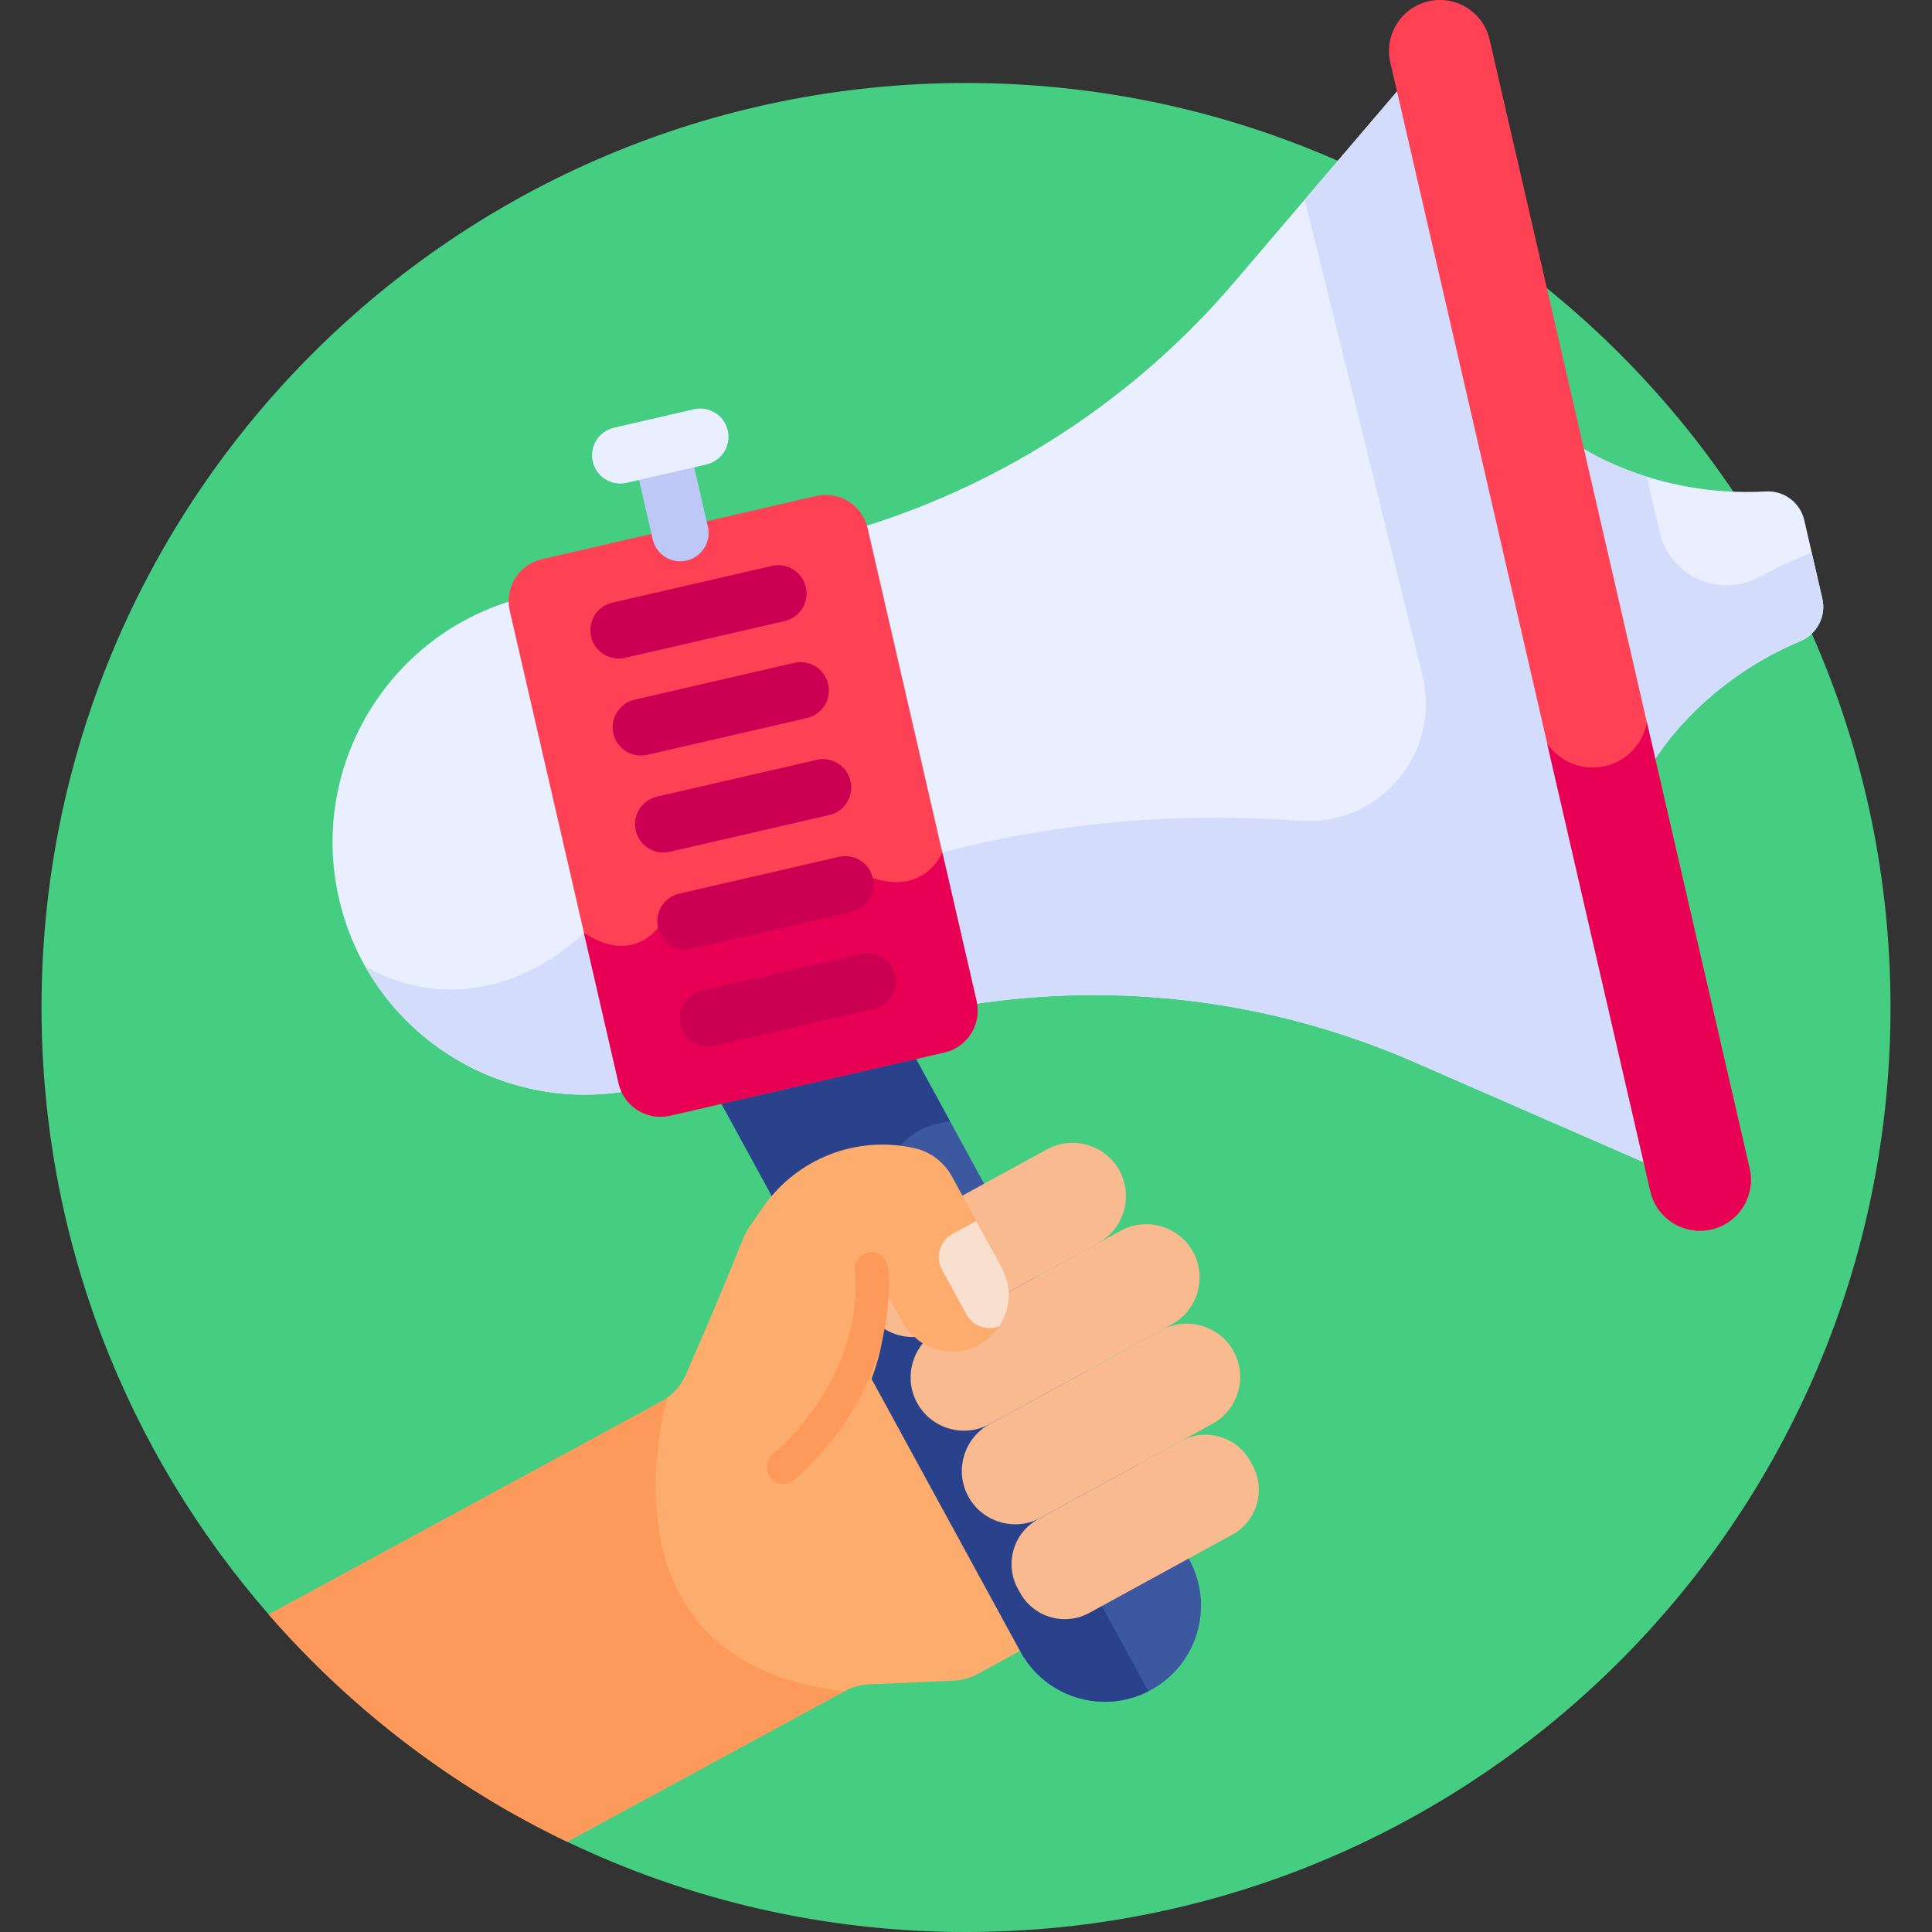 <svg width="80" height="80" viewBox="0 0 80 80" fill="none" xmlns="http://www.w3.org/2000/svg">
<rect x="0" y="0" width="80" height="80" fill="#333333" stroke="none"/>
<g clip-path="url(#clip0_1042_6502)">
<path d="M40 3.437C18.858 3.437 1.719 20.576 1.719 41.718C1.719 51.338 5.268 60.128 11.127 66.853L23.48 76.261C28.482 78.657 34.084 80 40 80C61.143 80 78.282 62.86 78.282 41.718C78.282 20.576 61.143 3.437 40 3.437Z" fill="#45CD81"/>
<path d="M42.48 65.82L42.383 65.644C41.826 64.626 42.203 63.337 43.221 62.78L43.338 62.716C42.272 63.3 40.922 62.905 40.339 61.839C39.755 60.773 40.15 59.423 41.216 58.839C40.15 59.423 38.8 59.028 38.216 57.962C37.633 56.896 38.027 55.546 39.093 54.962C38.027 55.546 36.677 55.151 36.094 54.085C35.51 53.019 35.905 51.669 36.971 51.085L39.85 49.509L39.412 48.707C39.089 48.118 38.53 47.696 37.875 47.546C35.482 47 32.998 47.965 31.601 49.983C30.343 51.852 31.609 49.573 28.419 56.889C28.213 57.377 27.848 57.782 27.383 58.036L11.127 66.853C14.542 70.773 18.741 73.99 23.48 76.261L34.964 70.032C35.279 69.86 35.629 69.762 35.988 69.746L39.479 69.593C39.837 69.577 40.188 69.479 40.502 69.307L45.118 66.78L44.969 66.817C44.029 67.115 42.97 66.716 42.48 65.82Z" fill="#FCAD6D"/>
<path d="M49.24 64.571L37.776 43.566L29.721 45.422L42.262 68.4C43.319 70.327 45.739 71.032 47.666 69.975C49.592 68.917 50.297 66.498 49.24 64.571Z" fill="#3C58A0"/>
<path d="M36.953 50.61C36.065 48.983 36.975 46.958 38.781 46.541L39.331 46.415L37.776 43.566L29.721 45.422L42.262 68.4C43.299 70.29 45.645 71.003 47.553 70.033L36.953 50.61Z" fill="#2A428C"/>
<path d="M42.239 65.951L42.142 65.775C41.585 64.758 41.962 63.469 42.98 62.912L48.908 59.667C49.926 59.11 51.215 59.487 51.772 60.505L51.868 60.68C52.425 61.698 52.048 62.987 51.03 63.544L45.102 66.789C44.084 67.346 42.796 66.969 42.239 65.951Z" fill="#F9BA8F"/>
<path d="M40.098 61.971C39.514 60.904 39.909 59.554 40.975 58.971L48.083 55.08C49.149 54.497 50.499 54.892 51.083 55.958C51.666 57.024 51.271 58.374 50.205 58.957L43.098 62.848C42.031 63.432 40.682 63.037 40.098 61.971Z" fill="#F9BA8F"/>
<path d="M37.977 58.093C37.393 57.027 37.788 55.677 38.854 55.094L46.404 50.961C47.47 50.378 48.82 50.773 49.403 51.839C49.987 52.905 49.592 54.255 48.526 54.838L40.977 58.971C39.91 59.554 38.56 59.16 37.977 58.093Z" fill="#F9BA8F"/>
<path d="M46.353 48.47C45.769 47.403 44.419 47.008 43.353 47.592L36.731 51.217C35.665 51.8 35.27 53.15 35.854 54.216C36.438 55.283 37.787 55.677 38.854 55.094L45.475 51.469C46.541 50.886 46.936 49.536 46.353 48.47Z" fill="#F9BA8F"/>
<path d="M27.635 57.875C27.734 59.259 28.325 61.4 30.963 61.898C32.718 62.23 34.494 60 34.494 60C36.715 56.897 36.725 54.607 36.575 53.609C36.562 53.523 36.678 53.484 36.72 53.56L37.287 54.595C37.485 54.957 37.745 55.264 38.045 55.512C38.756 56.03 39.73 56.126 40.553 55.676C41.314 55.259 41.752 54.481 41.772 53.672C41.794 52.74 41.376 52.333 39.413 48.707C39.264 48.436 39.046 48.171 38.772 47.964C38.771 47.963 38.77 47.962 38.77 47.962C38.513 47.768 38.209 47.622 37.877 47.546C35.484 47 33 47.965 31.603 49.983C30.344 51.852 31.61 49.573 28.42 56.889C28.253 57.286 27.98 57.625 27.635 57.875Z" fill="#FCAD6D"/>
<path d="M39.009 52.583L40.019 54.427C40.285 54.913 40.871 55.117 41.375 54.923C41.623 54.552 41.761 54.117 41.771 53.671C41.791 52.844 41.446 52.46 40.425 50.557L39.445 51.093C38.915 51.383 38.719 52.053 39.009 52.583Z" fill="#F9DFCD"/>
<path d="M31.827 61.09C31.678 60.816 31.732 60.467 31.974 60.251C36.003 56.667 35.406 52.683 35.4 52.643C35.339 52.269 35.592 51.917 35.966 51.856C36.34 51.795 36.693 52.048 36.753 52.422C36.785 52.615 37.471 57.195 32.886 61.276C32.603 61.527 32.169 61.502 31.918 61.219C31.882 61.179 31.851 61.135 31.827 61.09Z" fill="#FD995B"/>
<path d="M25.921 44.795L21.41 25.214C21.38 25.083 21.367 24.953 21.366 24.824C16.042 26.332 12.783 31.77 14.039 37.222C15.294 42.674 20.604 46.138 26.051 45.165C25.996 45.049 25.951 44.926 25.921 44.795Z" fill="#E9EFFF"/>
<path d="M15.137 40.044C17.277 43.809 21.618 45.957 26.051 45.165C25.996 45.049 25.951 44.926 25.921 44.795L24.55 38.845C24.43 38.783 24.307 38.71 24.179 38.626C24.179 38.626 20.253 42.772 15.137 40.044Z" fill="#D3DCFB"/>
<path d="M51.102 11.691C46.998 16.5 41.614 20.019 35.6 21.86C35.607 21.887 35.616 21.913 35.623 21.941L40.133 41.522C40.139 41.55 40.143 41.577 40.148 41.605C46.361 40.629 52.742 41.438 58.536 43.967L68.239 48.201C67.669 45.724 58.545 6.116 57.974 3.639L51.102 11.691Z" fill="#E9EFFF"/>
<path d="M54.026 8.264L58.898 27.958C59.693 31.169 57.125 34.237 53.826 33.99C49.928 33.698 44.695 33.804 39.02 35.302C39.02 35.302 38.951 35.475 38.789 35.691L40.132 41.522C40.139 41.55 40.142 41.577 40.147 41.605C46.361 40.629 52.741 41.438 58.535 43.967L68.238 48.201C67.668 45.724 58.544 6.116 57.974 3.639L54.026 8.264Z" fill="#D3DCFB"/>
<path d="M73.119 20.35C68.461 20.608 65.398 18.471 65.398 18.471C65.765 20.062 68.058 30.015 68.426 31.616C68.426 31.616 70.245 28.355 74.547 26.549C75.238 26.258 75.627 25.521 75.459 24.79L74.709 21.532C74.54 20.802 73.868 20.308 73.119 20.35Z" fill="#E9EFFF"/>
<path d="M75.018 22.874C74.208 23.201 73.492 23.547 72.871 23.887C71.211 24.795 69.144 23.868 68.719 22.024C68.533 21.213 68.348 20.411 68.193 19.739C66.426 19.186 65.398 18.471 65.398 18.471C65.765 20.062 68.058 30.015 68.426 31.616C68.426 31.616 70.245 28.355 74.547 26.549C75.238 26.258 75.627 25.521 75.459 24.79L75.018 22.874Z" fill="#D3DCFB"/>
<path d="M70.866 50.909C69.731 51.17 68.599 50.462 68.337 49.327L57.57 2.583C57.308 1.448 58.017 0.316 59.152 0.054C60.287 -0.207 61.419 0.501 61.681 1.636L72.448 48.38C72.71 49.515 72.001 50.647 70.866 50.909Z" fill="#FF4155"/>
<path d="M72.448 48.38L68.195 29.92C68.03 30.784 67.373 31.513 66.46 31.723C65.524 31.939 64.591 31.546 64.07 30.806L68.337 49.327C68.598 50.462 69.73 51.171 70.866 50.909C72.001 50.648 72.709 49.515 72.448 48.38Z" fill="#E80054"/>
<path d="M33.797 20.539L22.438 23.155C21.483 23.376 20.886 24.329 21.106 25.285L25.617 44.866C25.837 45.822 26.79 46.418 27.746 46.198L39.105 43.581C40.061 43.361 40.657 42.408 40.437 41.452L35.926 21.871C35.706 20.915 34.753 20.319 33.797 20.539Z" fill="#FF4155"/>
<path d="M36.144 36.36L27.25 38.409C27.25 38.409 26.189 39.954 24.18 38.627L25.617 44.866C25.837 45.822 26.79 46.418 27.746 46.198L39.105 43.581C40.061 43.361 40.657 42.408 40.437 41.452L39.02 35.302C39.02 35.302 38.318 37.061 36.144 36.36Z" fill="#E80054"/>
<path d="M28.168 23.242C27.634 23.242 27.152 22.875 27.027 22.333L26.251 18.964C26.106 18.333 26.499 17.704 27.13 17.559C27.76 17.413 28.39 17.807 28.535 18.438L29.311 21.807C29.456 22.438 29.063 23.067 28.432 23.212C28.343 23.233 28.255 23.242 28.168 23.242Z" fill="#BEC8F7"/>
<path d="M25.687 20.023C25.153 20.023 24.671 19.656 24.546 19.114C24.401 18.483 24.794 17.854 25.425 17.709L28.73 16.947C29.36 16.802 29.989 17.195 30.135 17.826C30.28 18.457 29.886 19.086 29.256 19.231L25.951 19.992C25.862 20.013 25.774 20.023 25.687 20.023Z" fill="#E9EFFF"/>
<path d="M24.476 26.36C24.33 25.73 24.724 25.1 25.354 24.955L31.964 23.433C32.595 23.287 33.224 23.681 33.369 24.312C33.515 24.942 33.121 25.572 32.49 25.717L25.881 27.239C25.251 27.384 24.621 26.992 24.476 26.36Z" fill="#CC0053"/>
<path d="M25.399 30.377C25.254 29.746 25.648 29.117 26.278 28.972L32.888 27.449C33.519 27.304 34.148 27.697 34.293 28.328C34.438 28.959 34.045 29.588 33.414 29.733L26.804 31.256C26.175 31.401 25.545 31.008 25.399 30.377Z" fill="#CC0053"/>
<path d="M26.325 34.392C26.18 33.762 26.573 33.133 27.204 32.987L33.814 31.465C34.445 31.319 35.074 31.713 35.219 32.344C35.364 32.974 34.971 33.603 34.34 33.749L27.73 35.271C27.101 35.417 26.471 35.024 26.325 34.392Z" fill="#CC0053"/>
<path d="M27.249 38.408C27.104 37.778 27.497 37.148 28.128 37.003L34.738 35.48C35.369 35.335 35.998 35.729 36.143 36.359C36.288 36.99 35.895 37.619 35.264 37.764L28.654 39.287C28.025 39.432 27.394 39.04 27.249 38.408Z" fill="#CC0053"/>
<path d="M28.175 42.424C28.029 41.793 28.423 41.164 29.054 41.019L35.664 39.496C36.294 39.35 36.923 39.744 37.069 40.375C37.214 41.006 36.82 41.635 36.19 41.78L29.58 43.303C28.951 43.448 28.32 43.056 28.175 42.424Z" fill="#CC0053"/>
<path d="M34.964 70.032C24.321 68.832 27.634 57.876 27.634 57.875C27.554 57.933 27.471 57.988 27.383 58.036L11.127 66.853C14.542 70.773 18.741 73.99 23.48 76.261L34.964 70.032Z" fill="#FD995B"/>
</g>
<defs>
<clipPath id="clip0_1042_6502">
<rect width="80" height="80" fill="white"/>
</clipPath>
</defs>
</svg>

